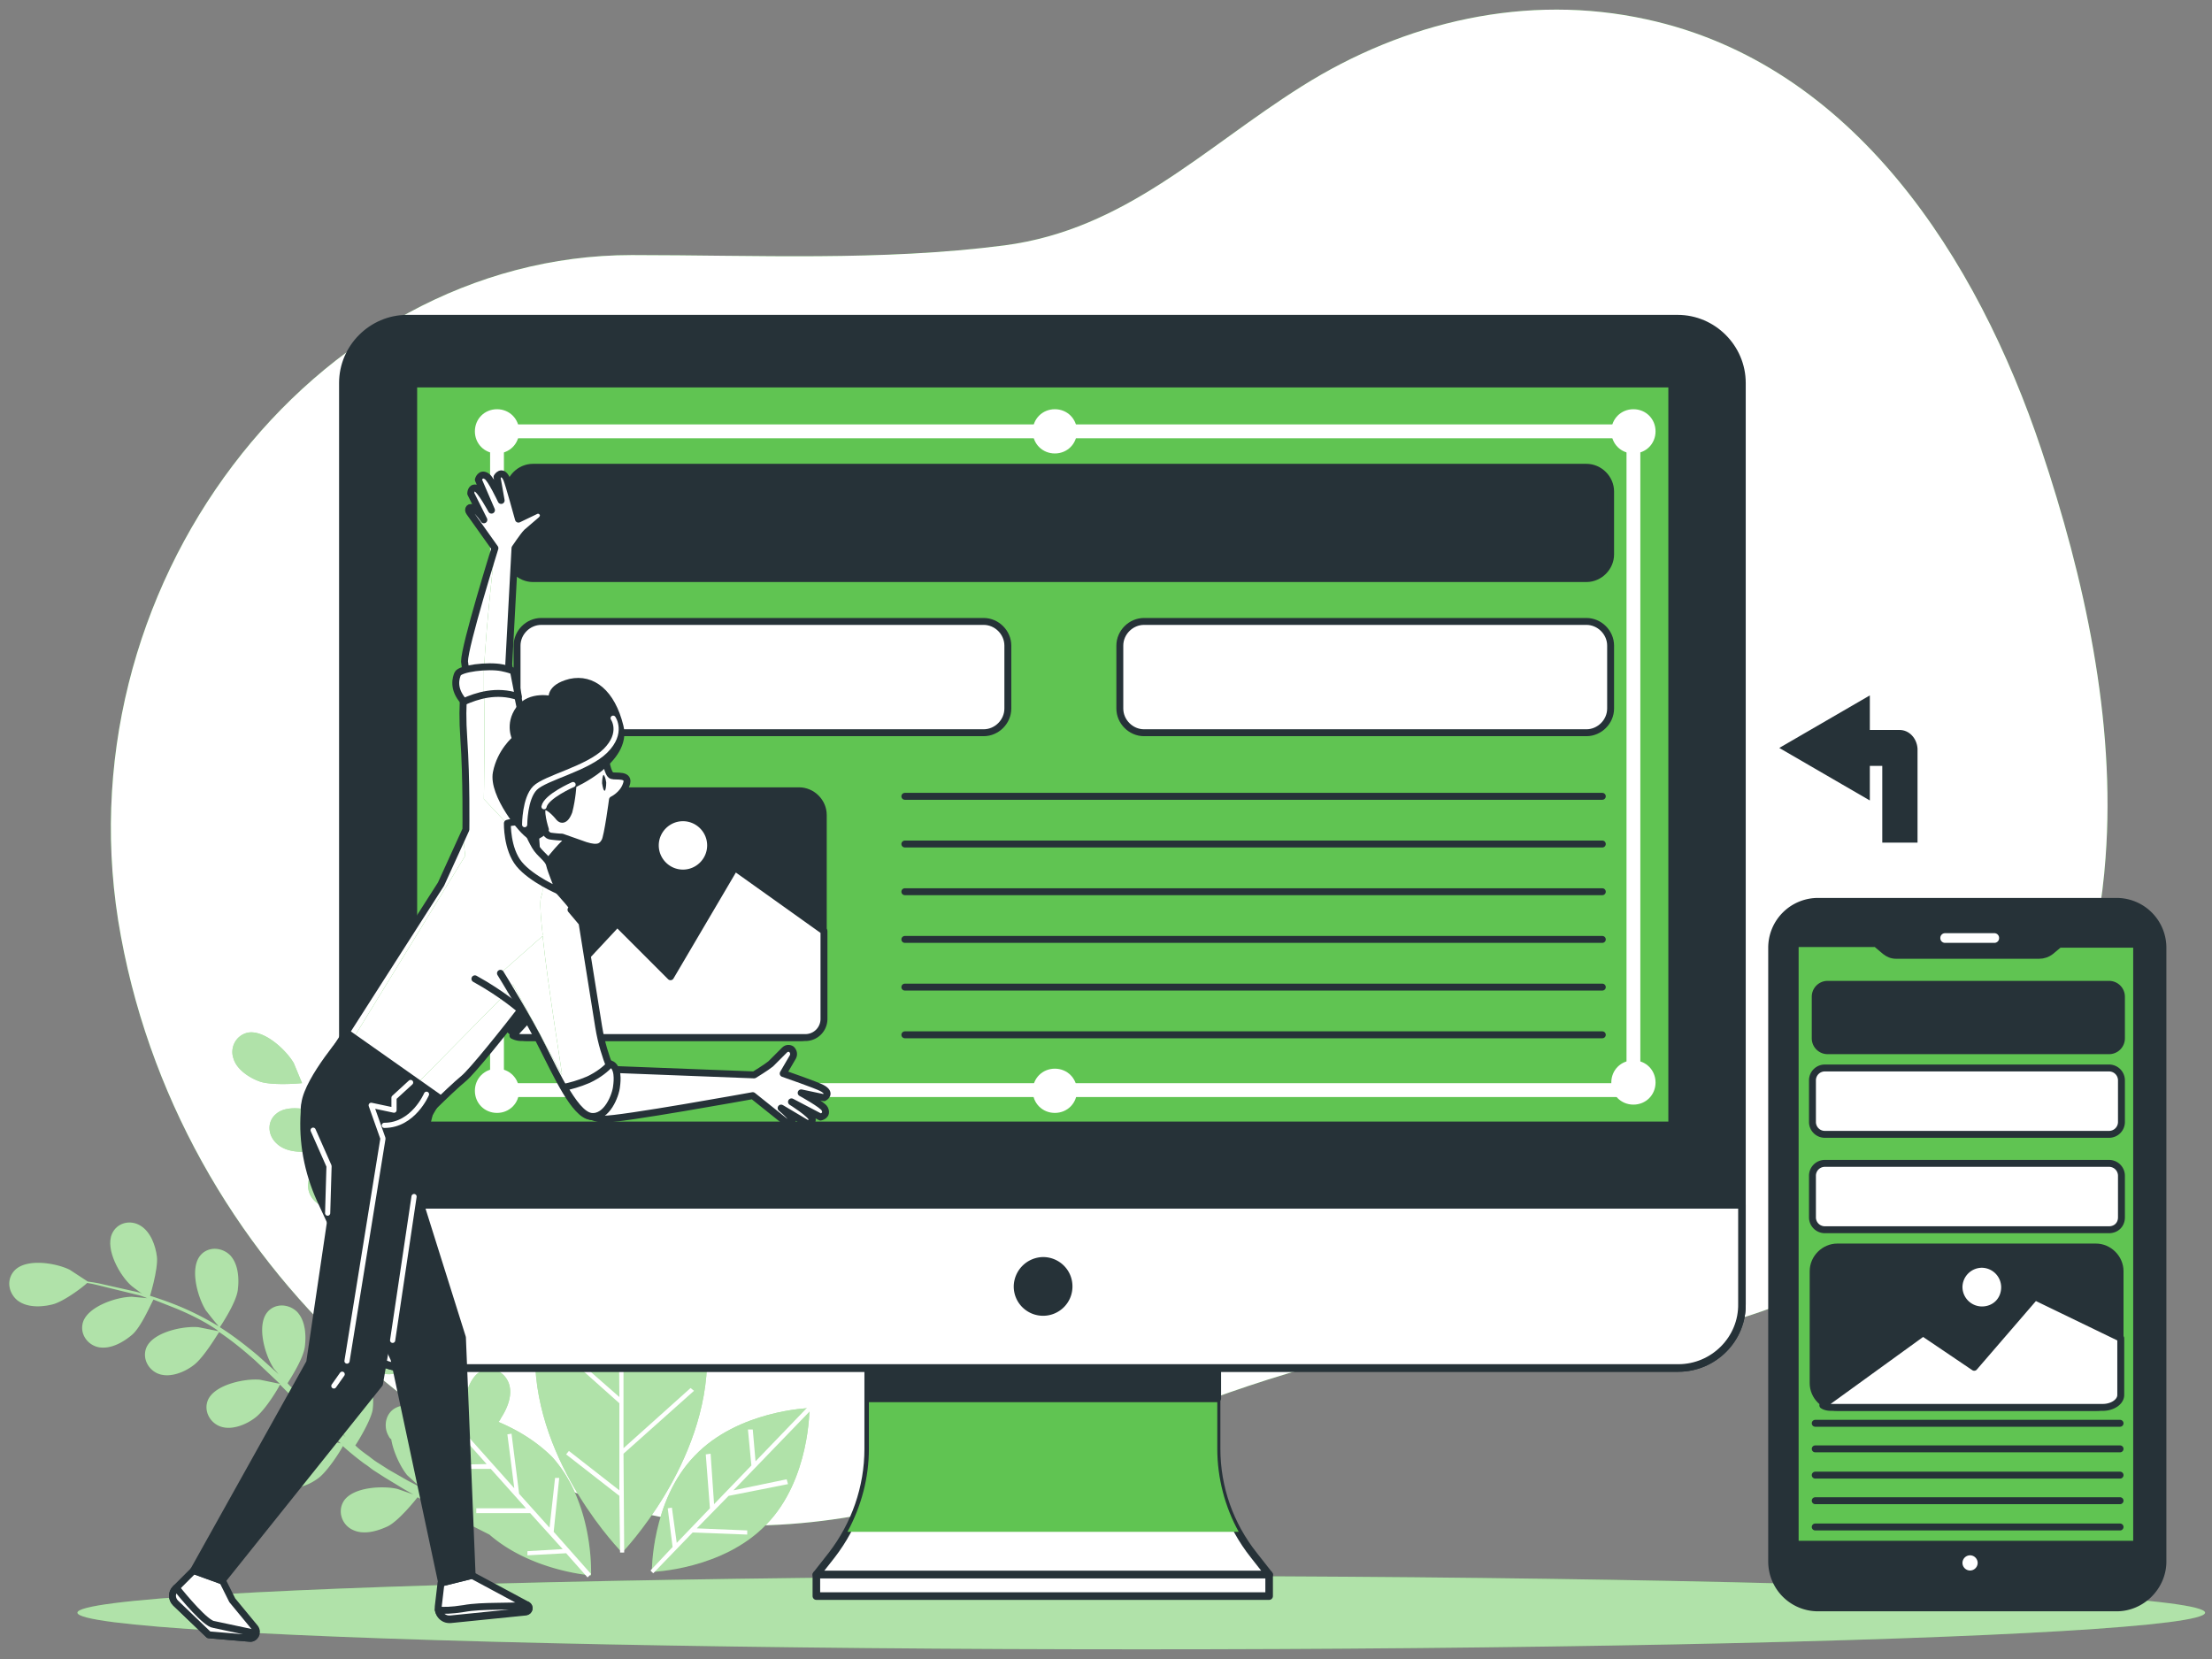 <svg xmlns="http://www.w3.org/2000/svg" xmlns:xlink="http://www.w3.org/1999/xlink" viewBox="0 0 320 240" xmlns:v="https://vecta.io/nano"><rect x="0" y="0" width="320" height="240" fill="#808080" stroke="none"/><style><![CDATA[.Y{stroke-miterlimit:10}.Z{stroke-linejoin:round}.a{fill:#fff}.b{stroke:#263238}.c{fill:#60c452}.d{fill:#263238}.e{stroke-linecap:round}.f{fill:none}.g{opacity:.5}.h{stroke-width:1.095}.i{clip-path:url(#N)}.j{clip-path:url(#P)}.k{clip-path:url(#R)}.l{clip-path:url(#T)}]]></style><use xlink:href="#B" class="c"/><use xlink:href="#B" opacity=".7" class="a"/><ellipse cx="165.1" cy="233.3" rx="153.9" ry="5.3" class="c"/><ellipse cx="165.1" cy="233.3" rx="153.9" ry="5.3" class="a g"/><g class="c"><use xlink:href="#C"/><use xlink:href="#D"/><use xlink:href="#E"/><use xlink:href="#F"/><use xlink:href="#G"/></g><g class="a g"><use xlink:href="#C"/><use xlink:href="#D"/><use xlink:href="#E"/><use xlink:href="#F"/><use xlink:href="#G"/></g><path d="M90.2 210.3l10.2-9.1-.5-.4-9.7 8.7v-11.9h0l8.6-12.5-.5-.4-8.1 11.8-.1-28.6h-.7l.1 19.4-6.4-5.6-.5.5 6.9 6 .1 13.9-9.8-8.6-.4.4 10.2 9.1v12.6l-7.3-5.7-.4.5 7.7 6 .1 8.2h.6l-.1-14.3zm-9.3 3.5h-.6l-.8 7.2-4.4-4.9h0l-1.1-8.7-.6.1 1 7.8-10.8-12.1-.5.4 7.3 8.2-4.6.1v.6H71l5.1 5.7h-7.2v.7h7.8l4.7 5.2-5.1.3v.6l5.6-.3 3.1 3.5.5-.5-5.4-6.1zm24.5 2.6l8.6-1.7-.2-.7-7.7 1.6 11.3-11.7-.5-.4-7.6 7.9-.4-4.6h-.7l.5 5.2-5.4 5.6-.5-7.3-.7.1.6 7.8-4.8 5-.7-5.1-.6.1.7 5.6-3.2 3.4.4.4 5.7-5.9 7.9.3v-.6l-7.3-.3 4.6-4.7z" class="a"/><path d="M306.2 232.6H263a6.7 6.7 0 0 1-6.7-6.7v-88.8a6.7 6.7 0 0 1 6.7-6.7h43.2a6.7 6.7 0 0 1 6.7 6.7v88.8c0 3.6-3 6.7-6.7 6.7z" class="Y b d"/><path d="M288.5 136.4h-7.1a.68.68 0 0 1-.7-.7h0a.68.68 0 0 1 .7-.7h7.1a.68.68 0 0 1 .7.7h0a.68.68 0 0 1-.7.7z" class="a"/><path d="M309.3 223.4h-49.6v-86.9h11.7l1.3 1.1c.5.4 1 .6 1.6.6H295c.6 0 1.2-.2 1.7-.6l1.2-1h11.2v86.8z" class="Y Z b c"/><path d="M286.1 226.1a1.11 1.11 0 0 0-1.1-1.1 1.11 1.11 0 0 0-1.1 1.1 1.11 1.11 0 0 0 1.1 1.1 1.11 1.11 0 0 0 1.1-1.1z" class="a"/><g class="Y Z b"><path d="M306.7 205.9h-44.1m44.1 3.7h-44.1m44.1 3.8h-44.1m44.1 3.7h-44.1m44.1 3.8h-44.1" class="e f"/><path d="M305.1 152h-40.7a1.79 1.79 0 0 1-1.8-1.8v-6a1.79 1.79 0 0 1 1.8-1.8h40.7a1.79 1.79 0 0 1 1.8 1.8v6a1.79 1.79 0 0 1-1.8 1.8z" class="d"/><path d="M305.1 164.1H264a1.79 1.79 0 0 1-1.8-1.8v-6a1.79 1.79 0 0 1 1.8-1.8h41.1a1.79 1.79 0 0 1 1.8 1.8v6a1.79 1.79 0 0 1-1.8 1.8zm0 13.8H264a1.79 1.79 0 0 1-1.8-1.8v-6a1.79 1.79 0 0 1 1.8-1.8h41.1a1.79 1.79 0 0 1 1.8 1.8v6c0 1.1-.8 1.8-1.8 1.8z" class="a"/><path d="M303.2 203.6h-37.4c-1.9 0-3.5-1.6-3.5-3.5v-16.2c0-1.9 1.6-3.5 3.5-3.5h37.4c1.9 0 3.5 1.6 3.5 3.5V200c0 2-1.5 3.6-3.5 3.6z" class="d"/><path d="M290 186.2a3.33 3.33 0 0 0-3.3-3.3 3.33 3.33 0 0 0-3.3 3.3 3.33 3.33 0 0 0 3.3 3.3c1.9 0 3.3-1.4 3.3-3.3zm-25.1 17.4h39.3c1.4 0 2.6-.8 2.6-1.8v-8.2l-12.4-6-8.8 10.2-7.4-5-14.5 10.5c.3.2.7.3 1.2.3z" class="a"/></g><path d="M274.8 105.6h-4.3v-5l-13.1 7.6 13.1 7.6v-5h1.8v11.1h5.1v-13.6c-.1-1.5-1.2-2.7-2.6-2.7z" class="d"/><path d="M176 209.6v-17.1h-50.4v17.1c0 5.6-1.9 11-5.3 15.4l-2.2 2.8h65.5l-2.2-2.8c-3.5-4.4-5.4-9.8-5.4-15.4z" class="Y Z a b h"/><path d="M122.6 221.6h56.6c-2-3.6-3.1-7.8-3.1-12v-3-14.1h-50.4v14.1 3c0 4.2-1.1 8.3-3.1 12z" class="c"/><g class="Y Z b d h"><path d="M125.7 195.1h50.4v7.2h-50.4z"/><path d="M242.8 197.9H58.9c-5.1 0-9.3-4.2-9.3-9.3V55.4c0-5.1 4.2-9.3 9.3-9.3h183.8c5.1 0 9.3 4.2 9.3 9.3v133.2c.1 5.1-4.1 9.3-9.2 9.3z"/></g><path d="M242.8 197.9H58.9c-5.1 0-9.3-4.2-9.3-9.3v-14.3H252v14.3c.1 5.1-4.1 9.3-9.2 9.3z" class="Y Z a b h"/><path d="M59.8 55.5h182.1v107.3H59.8z" class="Y Z b c h"/><path d="M154.6 186.1c0-2.1-1.7-3.7-3.7-3.7a3.76 3.76 0 0 0-3.7 3.7c0 2.1 1.7 3.7 3.7 3.7s3.7-1.6 3.7-3.7z" class="Y Z b d h"/><path d="M118.1 227.8h65.5v3.1h-65.5z" class="Y Z a b h"/><path d="M229.5 83.7H77.1c-1.9 0-3.5-1.6-3.5-3.5v-9.1c0-1.9 1.6-3.5 3.5-3.5h152.4c1.9 0 3.5 1.6 3.5 3.5v9.1c0 1.9-1.6 3.5-3.5 3.5zm-113.8 66.4H76.3c-1.9 0-3.5-1.6-3.5-3.5v-28.7c0-1.9 1.6-3.5 3.5-3.5h39.3c1.9 0 3.5 1.6 3.5 3.5v28.7c.1 2-1.5 3.5-3.4 3.5z" class="d Y Z b"/><g class="a Y Z b"><path d="M102.8 122.3c0-2.2-1.8-4-4-4s-4 1.8-4 4 1.8 4 4 4 4-1.8 4-4zm-27.3 27.8h41a2.69 2.69 0 0 0 2.7-2.7v-12.7l-12.9-9.2-9.3 15.8-7.7-7.7-15.1 16.2c.4.2.8.3 1.3.3z"/><use xlink:href="#H"/><use xlink:href="#H" x="87.2"/></g><g class="f Y Z"><path d="M231.8 115.2H130.9m100.9 6.9H130.9m100.9 6.9H130.9m100.9 6.9H130.9m100.9 6.9H130.9m100.9 6.9H130.9" class="e b"/><path d="M71.9 62.4h164.4v95.3H71.9z" stroke="#fff" stroke-width="2"/></g><g class="a"><use xlink:href="#I"/><use xlink:href="#I" x="164.4"/><use xlink:href="#I" x="80.7"/><use xlink:href="#I" x="80.7" y="95.4"/><use xlink:href="#I" y="95.4"/><use xlink:href="#I" x="164.4" y="94.2"/><g class="Y Z b"><path d="M83.1 120.6s-1.7 1.5-3 3.1c-1.4 1.6-2 2.8-2 2.8l-2-2.8c-1.7-2.4-1.5-4.2-1.5-4.2l2.7-2.6c-.1 0 5.1.8 5.8 3.7z"/><path d="M87.6 109.8s.3 2.2.9 2.4 2.7-.3 2.1 1.3c-.5 1.5-2 2.2-2 2.2s-.7 5.3-1.1 6-.9 1.2-2.8.6l-3.4-1.2s-.5 0-1.3-.1-.8 0-1.9-2c-1-1.9-2.2-.7-1.3-3.3s1.7-4.2 3.5-5.5c1.9-1.3 7.3-.4 7.3-.4z"/></g></g><path d="M87.7 113.2c0 .6-.1 1.1-.2 1.2-.2 0-.3-.5-.4-1.1 0-.6.1-1.1.2-1.2.1 0 .3.4.4 1.1z" class="d"/><defs><path id="A" d="M68.4 104.4l-1.2-8.7c0-2.3 4.4-16.4 4.4-16.4l-3.7-5.2c-.3-.4 0-1 .7-.5s1.4 1.6 1.4 1.6l-1.9-3.8s0-.9.7-.8c.7.2 2.3 3.2 2.3 3.2l-1.9-4.4s.3-1.1 1.2-.5c.6.3 2.1 3.5 2.1 3.5l-.6-3.4s.7-1.2 1.4.3c.3.7 1.7 5.8 1.7 5.8l2.5-1.2c.4-.2.8 0 1 .3h0c.2.3.1.7-.2 1L76.2 77c-.5.5-1.7 2.3-1.7 2.3l-.9 16.8.9 7.7-6.1.6z"/><path id="B" d="M304.6 124.1c1.5-19.9-3.1-40.6-9.3-59.1-9.2-27.5-27.1-55.7-57.1-62.2-17.3-3.8-35 .3-49.9 9.7-14.3 9-25.5 20.7-43 23-17.8 2.3-36 1.4-53.9 1.4-46 0-83.3 48.3-73.9 98.6 9.3 50.3 53.3 85.2 90.6 85.2 33.5 0 61.1-20.1 92.9-25.5 15.8-2.7 31.6.5 47.3-3.5 18.2-4.7 35.2-15.8 45.3-31.9 6.7-11.2 10.1-23.2 11-35.7z"/><path id="C" d="M50.2 163.8s3.4-2.7 4.2-4.4c.7-1.5 1.3-3.5.5-5.1-.7-1.5-2.6-2.2-4.1-1.3-2.1 1.3-2.3 5.7-1.8 7.8.1.3 1.2 3.1 1.2 3z"/><path id="D" d="M19 186c.1.1 2.5 1.9 2.6 1.8 0 0 1.3-4.1 1.1-6-.2-1.6-.9-3.6-2.4-4.5s-3.4-.4-4.1 1.2c-1 2.3 1.2 6.1 2.8 7.5z"/><path id="E" d="M89.7 167.9s-12.4 12.8-12.3 28.4C77.5 212 90 224.6 90 224.6s12.4-12.8 12.3-28.4c-.1-15.7-12.6-28.3-12.6-28.3z"/><path id="F" d="M72.1 205.7c.2-.2.3-.4.4-.6.9-1.4 1.7-3.3 1.1-5-.6-1.6-2.3-2.5-3.9-1.8-1.7.8-2.5 3.5-2.7 5.7-.7-.2-1.3-.3-1.8-.4-.2-.5-.4-1-.7-1.5l-.6-1.6-.8-2.4c1-.4 3.8-1.8 4.9-2.9 1.1-1.2 2.2-3.1 1.8-4.8-.3-1.7-1.9-2.9-3.6-2.4-2.3.7-3.7 4.9-3.8 7.1 0 .1 0 .5.1 1.1l-.7-2.4-1.7-7.2c-.1-.5-.2-1-.4-1.5.8-.4 3.9-1.8 5-3s2.2-3.1 1.8-4.8c-.3-1.7-1.9-2.9-3.6-2.4-2.3.7-3.7 4.9-3.8 7.1a7.5 7.5 0 0 0 .1 1.2l-1-3.9c-.6-2.2-1.4-4.4-2.3-6.4.3-.1 4-1.7 5.2-3.1 1.1-1.2 2.2-3.1 1.8-4.8-.3-1.7-1.9-2.9-3.6-2.4-2.3.7-3.7 4.9-3.8 7.1a58.01 58.01 0 0 0 .3 2.9v-.1c-1-2.1-2.2-4-3.4-5.8s-2.5-3.3-3.7-4.7l-3.5-3.7-1.6-1.6h.1l-1.2-2.9c-1.1-1.9-4.3-4.9-6.7-4.4-1.7.4-2.6 2.2-2 3.8.5 1.6 2.4 2.8 3.9 3.3 1.6.5 5 .3 5.9.2l1.7 1.7 3.4 3.7c.3.4.6.8 1 1.2l-1.7-1.4c-1.8-1.2-6.1-2.4-8-.8-1.4 1.1-1.3 3.1 0 4.3 1.2 1.2 3.4 1.4 5 1.1 1.7-.2 4.7-2.1 5.3-2.5l2.1 2.9c1.2 1.8 2.3 3.7 3.2 5.8.1.1.1.2.1.4l-2.1-2.2c-1.7-1.4-5.8-3-7.8-1.7-1.5 1-1.6 3-.5 4.3s3.2 1.7 4.8 1.7c1.9-.1 5.6-1.9 5.7-2 .8 2 1.5 4.1 2.1 6.3l1.1 4.8-2.1-2.1c-1.7-1.4-5.8-3-7.8-1.7-1.5 1-1.6 3-.5 4.3s3.2 1.7 4.8 1.7c1.8-.1 5.4-1.8 5.7-2 .2.7.3 1.5.5 2.2l1.5 7.2.6 2.4-1.8-1.8c-1.7-1.4-5.8-3-7.8-1.7-1.5 1-1.6 3-.5 4.3s3.2 1.7 4.8 1.7c1.6-.1 4.7-1.5 5.5-1.9l1.2 3.9.6 1.6.3.8h-.5v2c-1.8-1.3-4.4-2.4-6.1-1.6-1.6.7-2 2.7-1.2 4.1.1.2.2.4.4.5.3 1.9 1.4 4.1 2.3 5.2.1.1 1.3 1.2 2 1.8l-1.9-1-2.8-1.6-1.4-.9c-.5-.3-.9-.6-1.4-1-.7-.5-1.4-1-2-1.6.6-.9 2.2-3.6 2.5-5.1.2-1.6.1-3.7-1.1-5-1.2-1.2-3.2-1.3-4.3 0-1.6 1.9-.4 6.1.8 8 0 .1.3.4.7.9l-1.9-1.7-5.4-5c-.4-.4-.8-.7-1.1-1.1.5-.8 2.3-3.6 2.5-5.3.2-1.6.1-3.7-1.1-5-1.2-1.2-3.2-1.3-4.3 0-1.6 1.9-.4 6.1.8 8 0 .1.4.5.8 1l-3-2.7c-1.8-1.5-3.6-2.9-5.5-4.1.2-.3 2.4-3.6 2.6-5.4.2-1.6.1-3.7-1.1-5-1.2-1.2-3.2-1.3-4.3 0-1.6 1.9-.4 6.1.8 8 .1.1 1.3 1.7 1.8 2.2h-.1c-2-1.2-4-2.2-6-3s-3.9-1.4-5.7-1.9l-4.9-1.1c-.8-.2-1.5-.3-2.2-.4l-2.6-1.7c-2-1-6.3-1.7-8 .1-1.2 1.3-.9 3.2.4 4.3 1.4 1.1 3.5 1 5.1.6s4.4-2.5 5-3.1c.7.1 1.5.3 2.3.5l4.9 1.2c.5.1 1 .3 1.5.5l-2.2-.2c-2.2 0-6.4 1.4-7.1 3.7-.5 1.7.7 3.3 2.3 3.6 1.7.3 3.5-.7 4.8-1.8s2.7-4.4 3.1-5.1l3.3 1.3c1.9.8 4 1.8 5.9 3.1.1.1.2.2.3.2l-3-.6c-2.2-.2-6.5.7-7.5 2.9-.7 1.6.3 3.4 1.9 3.9s3.6-.3 4.9-1.3c1.5-1.1 3.6-4.7 3.7-4.8 1.8 1.2 3.5 2.6 5.2 4.1l3.6 3.4-2.9-.6c-2.2-.2-6.5.7-7.5 2.9-.7 1.6.3 3.4 1.9 3.9s3.6-.3 4.9-1.3c1.5-1.1 3.5-4.5 3.6-4.8l1.6 1.6 5.3 5.2c.6.6 1.2 1.1 1.9 1.7l-2.5-.5c-2.2-.2-6.5.7-7.5 2.9-.7 1.6.3 3.4 1.9 3.9s3.6-.3 4.9-1.3 3.1-3.8 3.5-4.6a40.31 40.31 0 0 0 3.2 2.6c.5.3.9.7 1.4 1l1.4.9 2.8 1.7 1.4.8-2.3-.8c-2.1-.5-6.5-.3-7.8 1.8-.9 1.5-.2 3.4 1.3 4.1 1.6.8 3.6.2 5.1-.5 1.6-.8 4-3.8 4.3-4.2l3.3 1.8 7.1 3.6c6.1 5.3 14.7 5.9 14.7 5.9s.5-10.3-5.6-17.1c-2.4-2.4-5.2-4-7.8-5.1zm-10.9 10c.2-.4 1.7-3.7 1.8-5.5.3-.1.7-.1 1-.2.6 2.8 1.7 6.2 3.8 9.1a60.24 60.24 0 0 1-3.6-1.8c-1-.5-2-1.1-3-1.6z"/><path id="G" d="M117.1 203.7s-10.3.3-16.6 6.9c-6.3 6.5-6.2 16.8-6.2 16.8s10.3-.3 16.6-6.9c6.3-6.5 6.2-16.8 6.2-16.8z"/><path id="H" d="M142.3 106h-64c-1.9 0-3.5-1.6-3.5-3.5v-9.1c0-1.9 1.6-3.5 3.5-3.5h64c1.9 0 3.5 1.6 3.5 3.5v9.1c0 1.9-1.6 3.5-3.5 3.5z"/><path id="I" d="M75.1 62.4c0-1.8-1.4-3.2-3.2-3.2s-3.2 1.4-3.2 3.2 1.4 3.2 3.2 3.2 3.2-1.4 3.2-3.2z"/><path id="J" d="M70.1 104.3l-.1-4.8c-.2-4.6 1.6-20.1 1.6-20.1s-4.4 14.1-4.4 16.4 1.2 8.7 1.2 8.7l1.7-.2z"/><path id="K" d="M78.3 129.7c.8-2.1-1-3.8-3.5-5.8-2.5-2.1-1.5-4.8-1.5-4.8l-3.3-3.5s.2-11.5 0-16.1v-2.8c-1.2.2-2.2.6-2.3 1.1-.3.9-.9 3.4-.5 9.1s.3 13.1.3 13.1-.2.4-.5 1.1l.3 2.7L51 150.4l9.6 6.1 13.8-14 1.6 3 3.3-4.3c-.8-5.5-1.4-10.6-1-11.5z"/><path id="L" d="M78.5 135.4l-6.1 5.4s.6.9 1.3 2.2l.5-.6 7.1 13.1c.1.1-2-12.5-2.8-20.1z"/><path id="M" d="M70 100.5v-1.1-2.9c-1.8.1-3.6.5-3.8 1s-.8 2.1.9 4l2.9-1z"/></defs><use xlink:href="#A" class="a"/><clipPath id="N"><use xlink:href="#A"/></clipPath><use xlink:href="#J" class="c i"/><use xlink:href="#J" class="a g i"/><g class="Y Z b"><use xlink:href="#A" class="e f"/><path d="M83.6 160.1s1.4 1.7 3.7 1.8 21.6-3.4 21.6-3.4l5 4c.3.3 1 .1.6-.7-.5-.7-1.5-1.5-1.5-1.5l3.7 2.2s.9.1.8-.6-3-2.5-3-2.5l4.2 2.2s1.1-.2.6-1.2c-.3-.6-3.4-2.3-3.4-2.3l3.3.7s1.2-.6-.3-1.4c-.7-.4-5.6-2.1-5.6-2.1l1.4-2.4c.2-.4.1-.8-.2-1.1h0c-.3-.2-.7-.2-1 .1l-2 2c-.6.5-2.4 1.6-2.4 1.6l-20.7-.8-3.7-.8-1.1 6.2z" class="a"/></g><defs><path id="O" d="M77.8 125.6s6.3 6.6 6.5 7.8-14.9 20.7-17.2 22.6-7 6.7-7 6.7l-13.7-7.6 17.4-27.2 3.6-7.9s.1-7.4-.3-13.1.2-8.3.5-9.1c.3-.9 2.9-1.5 4.9-1.1s1.7.6 1.7.6l2.3 11.2c.2.5 1.3 17.1 1.3 17.1z"/></defs><use xlink:href="#O" class="a"/><clipPath id="P"><use xlink:href="#O"/></clipPath><use xlink:href="#K" class="c j"/><use xlink:href="#K" class="a g j"/><g class="Y Z b"><use xlink:href="#O" class="e f"/><path d="M75.9 119.3s.8 1.9 1.5 3.1 1.9 1.8 2.1 2.7 1.4 3.8 1.4 3.8-4-1.7-5.8-3.9-1.7-5.9-1.7-5.9 1.6-.5 2.5.2z" class="a"/></g><defs><path id="Q" d="M72.4 140.8s4.2 6.8 6.1 10.7c2 3.9 4.6 9.7 6.9 10s3.6-3.1 3.7-4.3-1.7-3.7-2.5-8.7l-2.4-15-1.6-1.9"/></defs><use xlink:href="#Q" class="a"/><clipPath id="R"><use xlink:href="#Q"/></clipPath><use xlink:href="#L" class="c k"/><use xlink:href="#L" class="a g k"/><g class="Y Z b"><use xlink:href="#Q" class="e f"/><path d="M89.2 157.1c.1-.7.3-2.8-.9-3.2-.6.7-1.7 1.6-3.2 2.3-1.4.6-2.6.9-3.5 1.1 1.3 2.2 2.6 4 3.9 4.2 2.3.3 3.6-3.1 3.7-4.4z" class="a"/></g><defs><path id="S" d="M75 100.8l-.7-3.6s.2-.2-1.7-.6c-2-.4-6.1.1-6.4.9-.2.5-.8 2.1.9 4 1.8-.8 4.7-1.8 7.9-.7z"/></defs><use xlink:href="#S" class="a"/><clipPath id="T"><use xlink:href="#S"/></clipPath><use xlink:href="#M" class="c l"/><use xlink:href="#M" class="a g l"/><g class="Y Z b"><g class="e f"><use xlink:href="#S"/><path d="M75.3 146.1s-2.6-2.3-6.6-4.5"/></g><path d="M82.9 113.5s8-3.5 6.8-8.4-4-7.1-7.2-6.4c-3.2.8-2.6 2.5-2.6 2.5s-3.2-.8-4.8 1.4-.5 4.3-.5 4.3-2.2 1.8-2.8 4.9 3.8 8.6 4.9 9.1c1 .5 2.2-.9 2.2-.9s-1-3.1-.2-3.3 2.2 1.6 2.2 1.6.7.9 1.4-.9c.5-1.9.6-3.9.6-3.9z" class="d"/></g><path d="M88.7 103.9s1.5 2.1-1.1 4.7-8.7 3.9-10.2 5.4-1.5 5.3-1.5 5.3m7-5.8s-3.9 1.7-4.2 3.2" stroke="#fff" stroke-width=".75" class="e f Y Z"/><g class="a b Y Z"><path d="M68.3 227.9l8 4.3c.4.2.3.9-.2 1l-10.9 1.1c-1.1.1-1.9-.8-1.8-1.9l.4-3.4 4.5-1.1z"/><path d="M76.3 232.2c-2.5.3-6.5 0-9.2.5-1.9.3-3 .3-3.7.2.2.8.9 1.4 1.8 1.3l10.9-1.1c.5 0 .6-.6.2-.9zm-48.3-5l-2.6 2.6c-.6.6-.6 1.5 0 2.1l4.8 4.6 5.9.5c.8.1 1.3-.8.8-1.5l-3.3-4-1.4-2.8-4.2-1.5z"/><path d="M37 236.3l-6.1-1.3c-1.1-.1-4.3-3.9-5.4-5.3l-.1.1c-.6.6-.6 1.5 0 2.1l4.8 4.6 5.9.5c.4.1.8-.3.9-.7z"/></g><g class="d Y Z b"><path d="M63.5 158.8l-13.2-9.3s-5.7 6.5-6.2 10.1c-.1.4-.1.8-.1 1.3-.3 4.3.5 8.6 2.3 12.6L57 196.6l6.9 32.4 4.4-1.1-1.4-34.4-8.3-26.4 4.9-8.3z"/><path d="M46.9 167.3l1.8 3.4-3.9 26.4L28 227.2l4.1 1.5 22.8-28.5 5.4-31.6 1.9-7.8" class="e"/></g><path d="M59.9 173.1l-3.1 20.8m-9.4-18.4l.2-6.8-2.3-5.2m16.4-5.2s-1.9 4.5-6.1 4.5m3.8-6.2l-2.4 2.2v1.8l-3.3-.7 1.7 4.8-5.2 32.2m-.7 1.9l-1.2 1.7" stroke="#fff" stroke-width=".75" class="f Y Z e"/></svg>